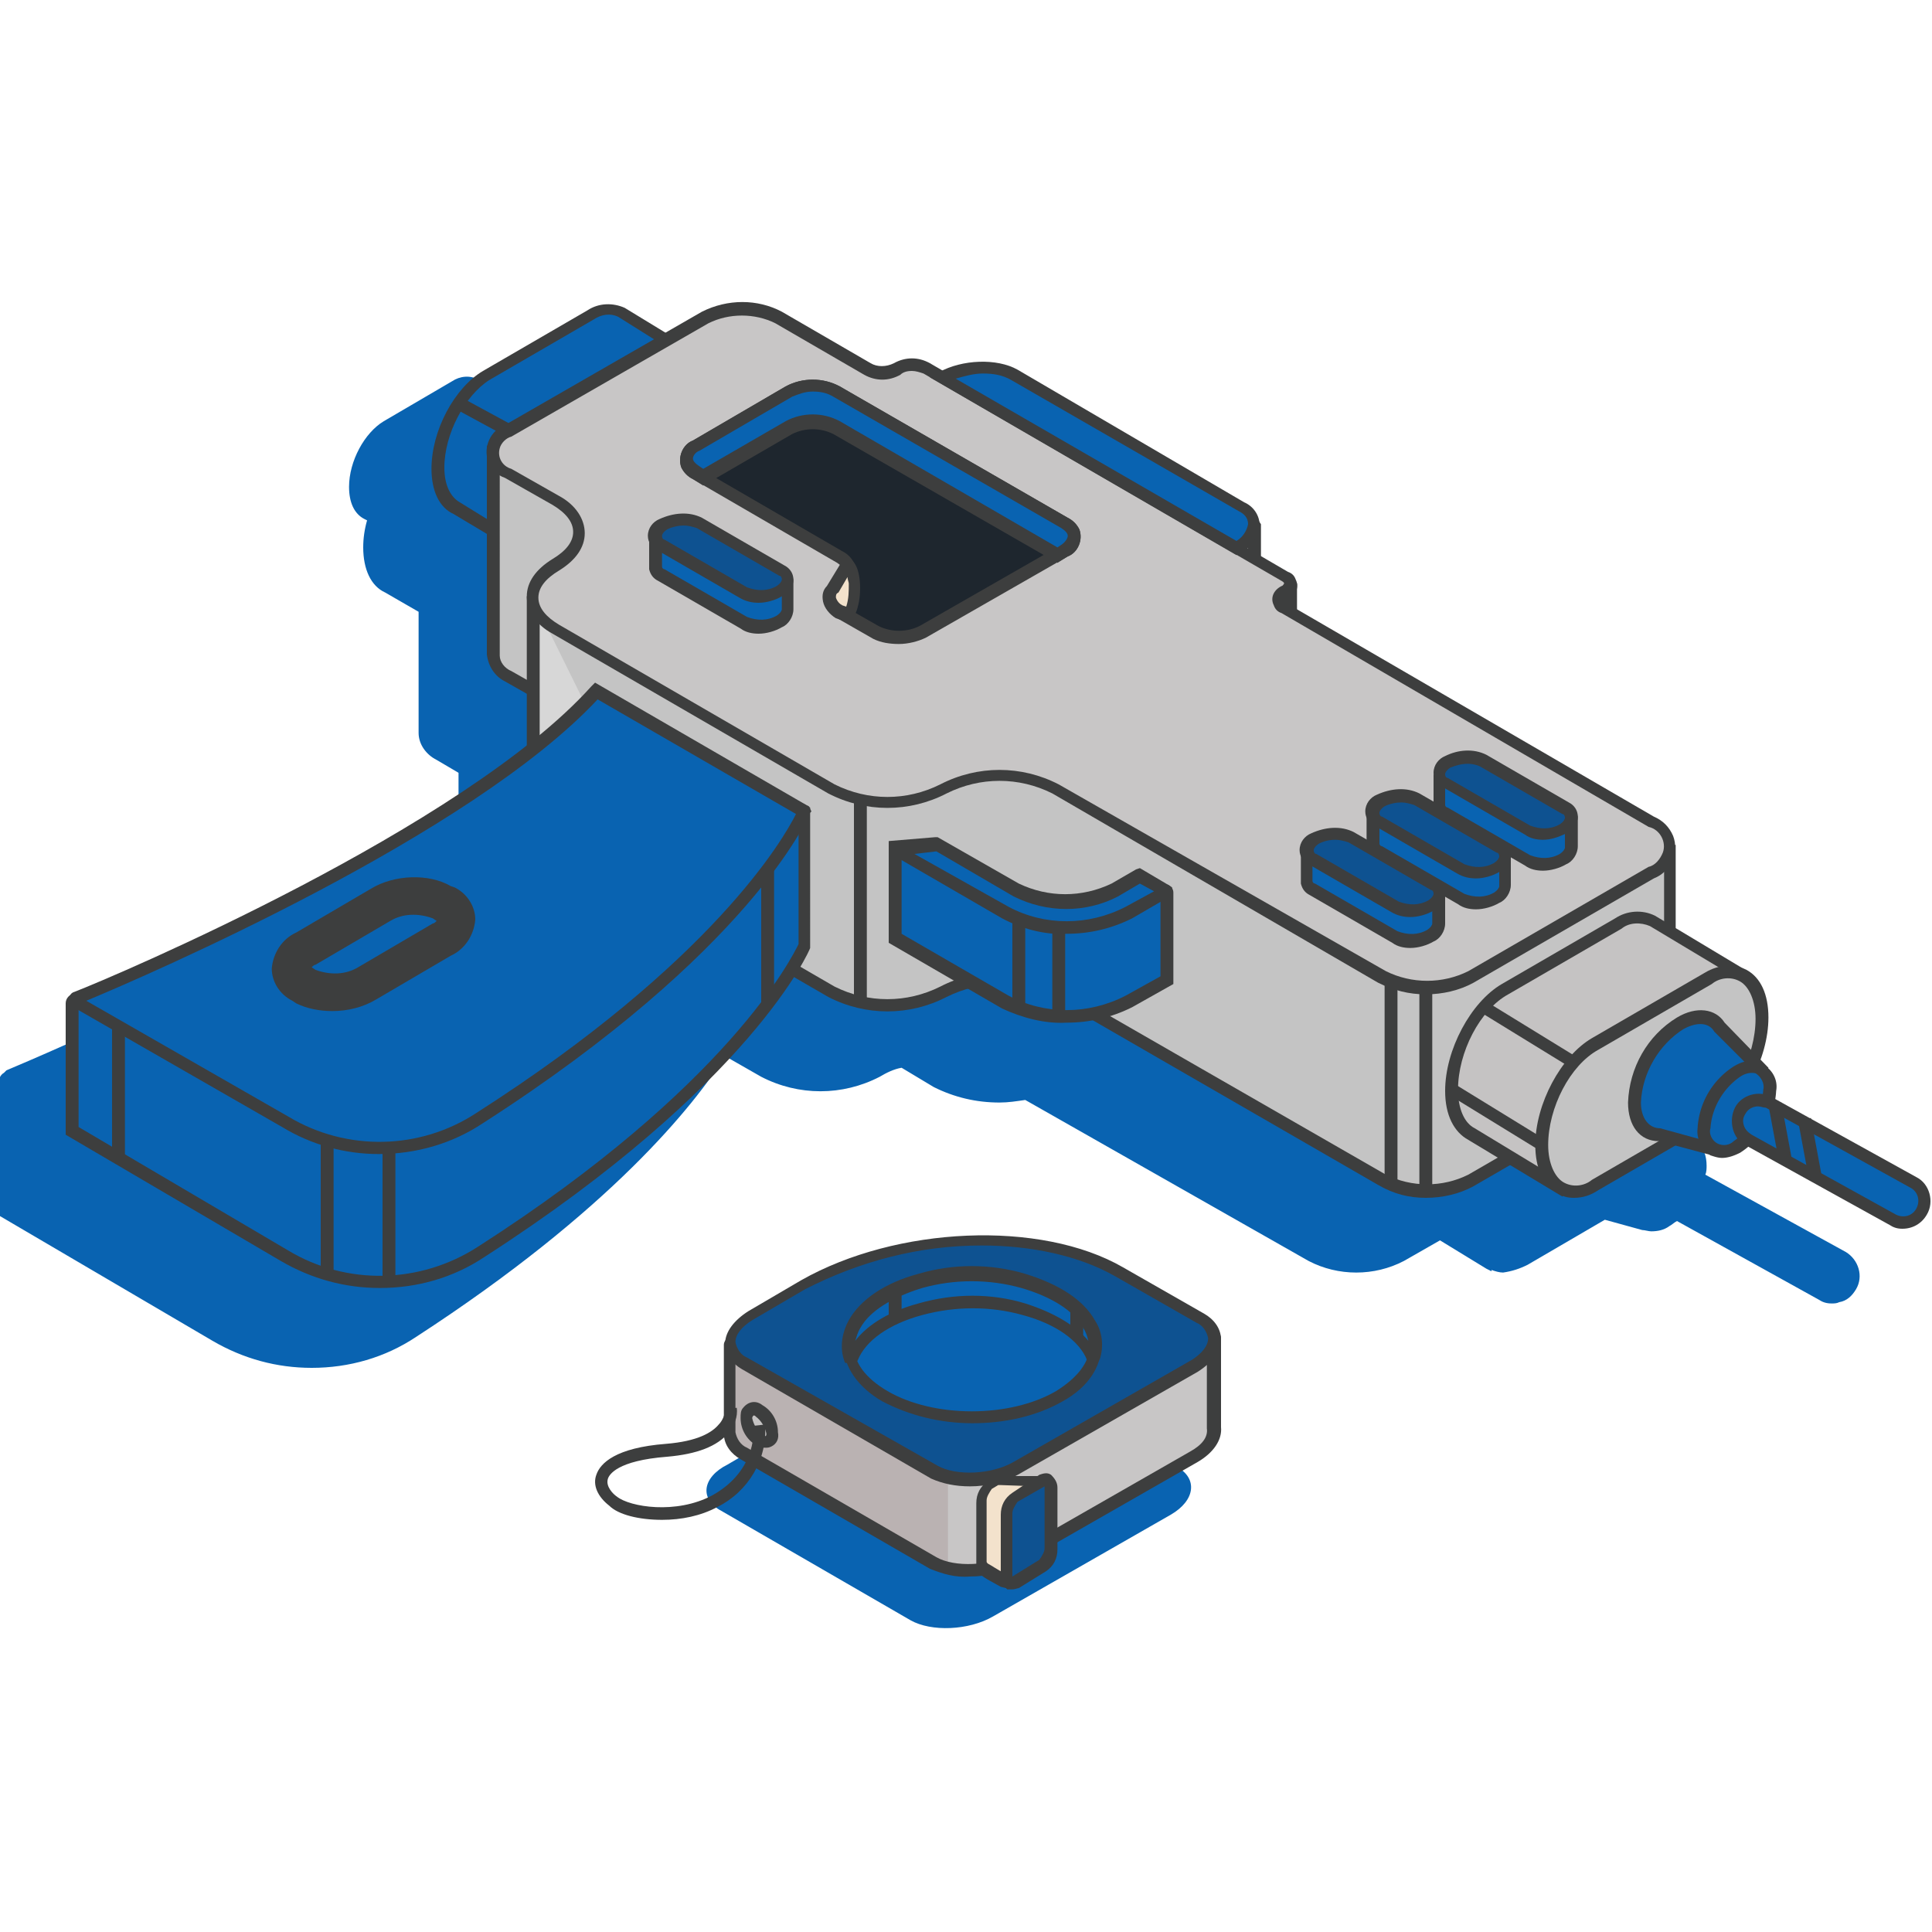 <?xml version="1.0" encoding="UTF-8"?>
<svg xmlns="http://www.w3.org/2000/svg" version="1.1" id="Layer_1" x="0" y="0" viewBox="0 0 150 150" style="enable-background:new 0 0 150 150" xml:space="preserve">
  <style>.st0{fill:#0963b1}.st2{fill:#c8c6c6}.st3{fill:#3d3e3e}.st4{fill:#0e5291}.st5{fill:#0963b1}.st6{fill:#f3e2cc}.st7{fill:#c5c3c3}.st8{fill:#c4c4c4}</style>
  <path id="Path_230" class="st0" d="m56 117.3 14.7 8.5c1.6.9 4.5.8 6.4-.3l13.8-7.9c1.9-1.1 2.1-2.8.5-3.7l-6.3-3.6c-6.3-3.6-17.2-3.2-24.5 1l-4.1 2.4c-2 1-2.2 2.7-.5 3.6" fill="#000000"></path>
  <path id="Path_231" d="M56.7 111.2v-6.9s0-.1.1-.1l12.7-.2c4-.9 8.1-1 12.1-.2l6.4-.1h6s.1 0 .1.1v7c.1.8-.4 1.6-1.6 2.3L78.9 121c-1.9 1.1-4.8 1.2-6.4.3l-14.7-8.5c-.6-.3-1.1-.9-1.1-1.6" style="fill:#bab2b2"></path>
  <path id="Path_232" class="st2" d="m73.8 114.3 7.5-10.8c.1 0 .3 0 .4.1l6.4-.1h6s.1 0 .1.1v7c.1.8-.4 1.6-1.6 2.3l-13.8 7.9c-1.6.9-3.4 1.1-5.2.7v-7l.2-.2" fill="#000000"></path>
  <path id="Path_233" class="st3" d="M75.3 122.4c1.3 0 2.7-.3 3.9-1l13.8-7.9c1.2-.7 1.9-1.7 1.8-2.7v-6.9c0-.3-.3-.6-.6-.6h-6l-6.4.1c-4.1-.8-8.2-.7-12.3.2l-12.7.2c-.3 0-.6.3-.6.6v6.9c0 .9.6 1.6 1.3 2l14.7 8.5c1 .4 2 .7 3.1.6m18.4-18.1v6.6c.1.7-.4 1.3-1.3 1.8l-13.8 7.9c-1.7 1-4.5 1.1-5.9.3L58 112.4c-.5-.2-.8-.7-.9-1.2v-6.5l12.5-.2c3.9-.9 8-1 11.9-.2h.1l6.4-.1 5.7.1z" fill="#000000"></path>
  <path id="Path_234" class="st4" d="m57.8 105.8 14.7 8.5c1.6.9 4.5.8 6.4-.3l13.8-7.9c1.9-1.1 2.1-2.8.5-3.7l-6.3-3.6c-6.3-3.6-17.2-3.2-24.5 1l-4.1 2.3c-1.9 1.1-2.1 2.7-.5 3.7" fill="#000000"></path>
  <path id="Path_235" class="st3" d="M75.3 115.4c1.3 0 2.7-.3 3.9-1l13.8-7.9c1.1-.7 1.8-1.6 1.8-2.5 0-.9-.6-1.6-1.3-2l-6.3-3.6c-6.4-3.7-17.6-3.2-25 1l-4.1 2.4c-1.1.7-1.8 1.6-1.8 2.5 0 .9.6 1.6 1.3 2l14.7 8.5c.9.4 1.9.6 3 .6m.9-18.7c3.9 0 7.6.8 10.4 2.4l6.3 3.6c.5.2.8.7.9 1.2 0 .6-.5 1.2-1.3 1.7l-13.8 7.9c-1.7 1-4.5 1.1-5.9.3L58 105.4c-.5-.2-.8-.7-.9-1.2 0-.6.5-1.2 1.3-1.7l4.1-2.4c4.3-2.2 8.9-3.4 13.7-3.4" fill="#000000"></path>
  <path id="Path_236" class="st0" d="M68.7 100.6c-3.7 2.2-3.7 5.7 0 7.8 3.7 2.2 9.8 2.2 13.5 0 3.7-2.2 3.7-5.7 0-7.8-3.7-2.2-9.8-2.2-13.5 0" fill="#000000"></path>
  <path id="Path_237" class="st3" d="M75.5 110.5c2.4 0 4.9-.5 7-1.7 2-1.1 3-2.7 3-4.3 0-1.7-1.1-3.2-3-4.3-3.9-2.2-10.1-2.2-14 0-2 1.1-3 2.7-3 4.3s1.1 3.2 3 4.3c2.1 1.1 4.5 1.7 7 1.7m0-11.1c2.3 0 4.5.5 6.5 1.6 1.7 1 2.6 2.2 2.6 3.5s-1 2.5-2.6 3.5c-3.6 2.1-9.5 2.1-13.1 0-1.7-1-2.6-2.2-2.6-3.5s.9-2.5 2.6-3.5c2-1.1 4.3-1.6 6.6-1.6" fill="#000000"></path>
  <path id="Path_238" class="st5" d="M79.5 101.6c-2.6-.8-5.4-.8-8.1 0-2.9.8-4.7 2.3-5.3 3.8H66c-.7-2.3 1.2-4.7 5.4-6 2.6-.7 5.4-.7 8 0 4.3 1.2 6.1 3.7 5.4 6 0 0 0 .1-.1 0-.5-1.5-2.3-2.9-5.2-3.8" fill="#000000"></path>
  <path id="Path_239" class="st3" d="M66.1 105.9c.2 0 .4-.1.5-.3.6-1.5 2.4-2.8 5-3.5 2.6-.7 5.3-.7 7.8 0 2.6.7 4.4 2 5 3.5l.1.3h.4c.2 0 .4-.2.5-.4.3-1 .2-2.1-.4-3-.9-1.6-2.8-2.8-5.4-3.6-2.7-.8-5.6-.8-8.3 0-2.6.7-4.5 2-5.4 3.6-.5.9-.7 2-.4 3l.1.3.5.1zm9.4-5.3c-1.4 0-2.8.2-4.2.6-2.2.6-3.9 1.6-4.9 2.9.1-.3.2-.7.4-1 .7-1.3 2.5-2.4 4.8-3.1 2.5-.7 5.2-.7 7.7 0 2.4.7 4.1 1.8 4.8 3.1.2.3.3.6.4 1-1-1.2-2.7-2.2-4.9-2.9-1.3-.4-2.7-.6-4.1-.6" fill="#000000"></path>
  <path id="Path_240" class="st6" d="m76.9 115.3.5-.3c.1-.1.3-.1.4 0h3.3c.1 0 .1 0 .1.1l-2.9 7.6c0 .1-.1.1-.1.1-.4-.2-1.6-.9-1.6-.9-.2-.1-.3-.4-.3-.6v-4.7c0-.6.2-1 .6-1.3" fill="#000000"></path>
  <path id="Path_241" class="st3" d="m78.1 123.3.3-.1c.2-.1.3-.2.4-.3l2.9-7.6c.1-.2 0-.4-.1-.5-.1-.2-.3-.2-.5-.2h-3.2c-.2 0-.5 0-.7.1l-.5.3c-.6.4-.9 1-.9 1.7v4.7c0 .4.2.7.4.9.2.2.6.4 1.5.9l.4.1zm2.4-7.9-2.6 6.7c-.4-.2-1-.6-1.2-.7-.1-.1-.1-.1-.1-.2v-4.7c0-.3.2-.6.4-.9l.5-.3h.2l2.8.1z" fill="#000000"></path>
  <path id="Path_242" class="st4" d="m78.8 122.9 2.1-1.3c.4-.3.7-.8.7-1.3v-4.8c0-.5-.3-.7-.7-.5l-2.1 1.3c-.4.3-.7.8-.7 1.3v4.8c.1.5.4.7.7.5" fill="#000000"></path>
  <path id="Path_243" class="st3" d="M78.6 123.4c.2 0 .4-.1.5-.1l2.1-1.3c.6-.4.9-1 .9-1.7v-4.8c0-.4-.2-.7-.5-1-.3-.2-.6-.1-.9 0l-2.1 1.4c-.6.4-.9 1-.9 1.7v4.8c0 .4.2.7.5 1h.4m2.5-8c0 .1 0 .1 0 0v4.8c0 .3-.2.6-.4.9l-2.1 1.3V117.5c0-.3.2-.6.4-.9l2.1-1.2z" fill="#000000"></path>
  <path id="Path_244" class="st7" d="M58 110.1c0 .7.4 1.3 1 1.7.5.3 1 .1 1-.6s-.4-1.3-1-1.7c-.6-.3-1 0-1 .6" fill="#000000"></path>
  <path id="Path_245" class="st3" d="M59.4 112.4c.2 0 .3 0 .5-.1.4-.2.6-.6.5-1.1 0-.9-.5-1.7-1.2-2.1-.5-.4-1.1-.3-1.5.2-.2.2-.2.5-.2.8 0 .9.5 1.7 1.2 2.1.2.2.5.2.7.2m-.9-2.5c.1 0 .1 0 .2.1.4.3.7.8.8 1.3 0 .1 0 .2-.1.2s-.2 0-.2-.1c-.4-.3-.7-.8-.8-1.3 0-.1.1-.2.1-.2" fill="#000000"></path>
  <path id="Path_246" class="st3" d="M51.4 118c1.5 0 3-.3 4.3-1 2.4-1.2 3.9-3.7 3.7-6.4l-.9.1c0 .1.4 3.4-3.2 5.4-2.8 1.5-6.4.9-7.4.1-.3-.2-.9-.8-.7-1.4.1-.3.7-1.4 4.6-1.7 2.3-.2 3.9-.8 4.8-1.9.4-.5.7-1.2.6-1.9l-.9.1c0 .4-.2.9-.5 1.2-.5.6-1.6 1.3-4.1 1.5-3.9.3-5.1 1.5-5.4 2.4-.3.8.1 1.7 1 2.4.7.7 2.3 1.1 4.1 1.1" fill="#000000"></path>
  <path id="Rectangle_91" class="st3" d="M69 100.2h1v2.2h-1z" fill="#000000"></path>
  <path id="Rectangle_92" class="st3" d="M83.1 101.5h1v2.2h-1z" fill="#000000"></path>
  <path id="Path_379" class="st0" d="M-.1 84c0-.3.2-.6.4-.7l.2-.2C3.1 82 23.6 73.4 35.6 64v-4l-1.7-1c-.8-.4-1.4-1.2-1.4-2.1v-9.4L29.9 46c-1.1-.5-1.7-1.8-1.7-3.5 0-.7.1-1.4.3-2.1l-.2-.1c-.8-.4-1.2-1.3-1.2-2.5 0-2 1.2-4.2 2.7-5.1l5.3-3.1c.6-.4 1.4-.5 2.1-.1l2.1 1.3.9-.5c.9-.6 2-.7 2.9-.2l3.2 1.9 2.8-1.6c1.9-1 4.2-1 6.2 0l6.9 4c.6.3 1.3.3 1.8 0 .9-.5 1.9-.5 2.8 0l1 .6c1.8-.9 4.3-1 5.8-.1L91.4 45c.4.2.8.6 1 1h.2v.4c0 .1.1.3.1.4 0 .1 0 .2-.1.3v2l2.1 1.2c.6.3.9.9.6 1.5-.1.3-.3.5-.6.6-.2.1-.2.2-.2.2s.1.2.2.2l28.5 16.5c1 .4 1.6 1.4 1.7 2.4v6.2l5.4 3.3.1.1c1 .6 1.5 2 1.5 3.7 0 1.1-.2 2.2-.6 3.2l.4.4c.6.5.8 1.2.8 1.9 0 .2 0 .5-.1.7l10.9 6c1 .6 1.4 1.9.8 2.9-.3.5-.7.9-1.3 1-.2.1-.4.1-.6.1-.4 0-.7-.1-1-.3l-11-6.1c-.2.1-.4.3-.6.4-.4.3-.9.4-1.4.4-.2 0-.5-.1-.7-.1l-2.9-.8-6 3.5c-.6.3-1.2.5-1.9.6-.3 0-.6-.1-.9-.2v.1l-.4-.2-3.6-2.2-2.8 1.6c-2.3 1.2-5.1 1.2-7.4 0l-22-12.5c-.7.1-1.3.2-2 .2-1.8 0-3.5-.4-5.1-1.2L70 82.9c-.6.1-1.2.4-1.7.7-2.9 1.5-6.3 1.5-9.2 0L56.3 82c-2.4 3.8-8.9 12-24 21.8-2.4 1.6-5.2 2.4-8.1 2.4-2.7 0-5.3-.7-7.7-2.1L-.2 94.3-.1 84z" fill="#000000"></path>
  <path id="Path_380" class="st0" d="M34 36.4c0-2.8 1.7-6 3.8-7.2l8.1-4.7c.7-.5 1.6-.6 2.4-.2l6.4 3.9-12.9 15.1-6.4-3.9c-.8-.4-1.4-1.4-1.4-3" fill="#000000"></path>
  <path id="Path_381" class="st3" d="m41.9 43.9.3-.3 13-15.2-.1-.5-.2-.1-6.4-3.9c-.9-.4-2-.4-2.9.2l-8.1 4.7c-2.2 1.3-4 4.6-4 7.6 0 1.7.6 3 1.7 3.5l6.7 4zm12-15.6L41.7 42.7l-6-3.7c-.7-.4-1.2-1.3-1.2-2.7 0-2.6 1.6-5.6 3.5-6.8l8.1-4.7c.6-.4 1.3-.5 1.9-.2l5.9 3.7z" fill="#000000"></path>
  <path id="Path_382" class="st7" d="m97.3 40.4.1 6.3-8.5-4.1 3.4-2.2h5c0-.1 0 0 0 0" fill="#000000"></path>
  <path id="Path_383" class="st3" d="m97.4 47.3.5-.3v-6.3l-.6-.9h-5.2l-.1.1-3.6 2.3v.6l.3.2 8.7 4.3zm-.5-6.5v5.1l-7.1-3.5 2.6-1.7 4.5.1z" fill="#000000"></path>
  <path id="Path_384" class="st3" d="m100.2 52.2.5-.3v-6.6l-.6-.5h-5.2l-.1.1-3.6 2.3v.6l.3.2 8.7 4.2zm-.5-6.4v5.1l-7.1-3.5 2.6-1.7 4.5.1z" fill="#000000"></path>
  <path id="Path_385" class="st8" d="m38.3 35.1 6.9-.2 3.6 7 5.9-3.4c1.8-.9 3.9-.9 5.7 0l6.9 4c.7.4 1.6.4 2.3 0 .7-.4 1.6-.4 2.3 0l27.8 16.1c.4.1.6.5.4.9-.1.2-.2.4-.4.4-.4.1-.6.5-.4.9.1.2.2.4.4.4l15.1 8.7 2.3-3.8h12.5v15.5c-.1.9-.6 1.6-1.4 2l-14 8.1c-2.2 1.1-4.7 1.1-6.9 0L82 77c-2.7-1.4-6-1.4-8.7 0-2.7 1.4-6 1.4-8.7 0L43.1 64.7c-2.4-1.4-2.4-3.6 0-5s2.4-3.6 0-5l-3.7-2.1c-.7-.3-1.1-.9-1.2-1.6l.1-15.9z" fill="#000000"></path>
  <path id="Path_386" class="st3" d="M110.7 93c1.3 0 2.6-.3 3.7-.9l14-8.1c1-.4 1.6-1.4 1.7-2.4v-16h-13.2l-2.2 3.6-14.7-8.5c-.2-.1-.2-.2-.2-.2 0-.1.1-.2.2-.2.6-.3.9-.9.6-1.5-.1-.3-.3-.5-.6-.6L72.2 42c-.9-.5-1.9-.5-2.8 0-.6.3-1.3.3-1.8 0l-6.9-4c-1.9-1-4.2-1-6.2 0L49 41.2l-3.5-6.8-7.7.2v16.2c.1.9.6 1.7 1.4 2.1l3.7 2.1c1 .6 1.6 1.3 1.6 2.1s-.6 1.5-1.6 2.1c-1.3.8-2 1.8-2 2.9s.7 2.2 2 2.9l21.4 12.4c2.9 1.5 6.3 1.5 9.2 0 2.6-1.3 5.6-1.3 8.2 0L107 92c1.2.7 2.4 1 3.7 1m18.5-26.5v15c-.1.7-.5 1.3-1.2 1.6l-14 8.1c-2 1-4.4 1-6.4 0L82.2 76.6c-2.9-1.5-6.3-1.5-9.2 0-2.6 1.3-5.6 1.3-8.2 0L43.4 64.2c-1-.6-1.6-1.3-1.6-2.1s.6-1.5 1.6-2.1c1.3-.8 2-1.8 2-2.9s-.7-2.2-2-2.9l-3.7-2.1c-.5-.2-.9-.7-.9-1.2V35.6l6.2-.2 3.7 7.2 6.4-3.7c1.6-.8 3.6-.8 5.2 0l6.9 4c.9.5 1.9.5 2.8 0 .6-.3 1.3-.3 1.8 0L99.6 59c.2.1.2.2.2.2 0 .1-.1.2-.2.2-.6.3-.9.9-.6 1.5.1.3.3.5.6.6l15.5 9 2.5-4h11.6z" fill="#000000"></path>
  <path id="Path_387" d="M41.3 46.3v16l7.4-1-7.4-15z" style="fill:#d7d7d7"></path>
  <path id="Path_388" class="st3" d="m40.9 62.8 8-1.1-.1-1-6.9.9V46.3h-1v16.5z" fill="#000000"></path>
  <path id="Path_389" class="st2" d="m60.4 24.7 6.9 4c.7.4 1.6.4 2.3 0 .7-.4 1.6-.4 2.3 0l27.8 16.1c.4.1.6.5.4.9-.1.2-.2.4-.4.4-.4.1-.6.5-.4.9.1.2.2.4.4.4l28.5 16.5c1.9 1.1 1.9 2.9 0 4l-14 8.1c-2.2 1.1-4.7 1.1-6.9 0L82 61.3c-2.7-1.4-6-1.4-8.7 0-2.7 1.4-6 1.4-8.7 0L43.1 48.9c-2.4-1.4-2.4-3.6 0-5s2.4-3.6 0-5l-3.7-2.1c-1.6-.9-1.6-2.4 0-3.3l15.3-8.8c1.8-1 3.9-1 5.7 0" fill="#000000"></path>
  <path id="Path_390" class="st3" d="M110.7 77.2c1.3 0 2.6-.3 3.7-.9l14-8.1c1.3-.5 2-2 1.5-3.3-.3-.7-.8-1.2-1.5-1.5L100 46.9c-.2-.1-.2-.2-.2-.2s.1-.2.2-.2c.6-.3.9-.9.6-1.5-.1-.3-.3-.5-.6-.6L72.2 28.2c-.9-.5-1.9-.5-2.8 0-.6.3-1.3.3-1.8 0l-6.9-4c-1.9-1-4.2-1-6.2 0L39.2 33c-1.1.4-1.7 1.7-1.3 2.8.2.6.7 1.1 1.3 1.3l3.7 2.1c1 .6 1.6 1.3 1.6 2.1s-.6 1.5-1.6 2.1c-1.3.8-2 1.8-2 2.9 0 1.1.7 2.2 2 2.9l21.4 12.4c2.9 1.5 6.3 1.5 9.2 0 2.6-1.3 5.6-1.3 8.2 0L107 76.3c1.2.6 2.4.9 3.7.9M70.8 28.8c.3 0 .6.1.9.2l27.8 16.1c.2.1.2.2.2.2s-.1.2-.2.2c-.6.3-.9.9-.6 1.5.1.3.3.5.6.6L128 64.2c.9.2 1.4 1.2 1.1 2-.2.5-.6 1-1.1 1.1l-14 8.1c-2 1-4.4 1-6.4 0L82.2 60.9c-2.9-1.5-6.3-1.5-9.2 0-2.6 1.3-5.6 1.3-8.2 0L43.4 48.5c-1-.6-1.6-1.3-1.6-2.1s.6-1.5 1.6-2.1c1.3-.8 2-1.8 2-2.9 0-1.1-.7-2.2-2-2.9l-3.7-2.1c-.7-.2-1.1-.9-.9-1.6.1-.4.5-.8.9-.9L55 25.1c1.6-.8 3.6-.8 5.2 0l6.9 4c.9.5 1.9.5 2.8 0 .2-.2.5-.3.9-.3" fill="#000000"></path>
  <path id="Path_391" d="M65.1 43.2 54 36.7c-1-.6-1-1.6 0-2.1l7.3-4.2c1.2-.6 2.5-.6 3.7 0l17.7 10.2c1 .6 1 1.6 0 2.1l-11 6.3c-1.2.6-2.5.6-3.7 0l-2.8-1.6c-1-.6-1-1.6 0-2.1 1-.6 1-1.5-.1-2.1" style="fill:#1e262e"></path>
  <path id="Path_392" class="st3" d="M69.8 50c.7 0 1.5-.2 2.1-.5l11-6.3c.8-.3 1.2-1.3.9-2.1-.2-.4-.5-.7-.9-.9L65.2 30c-1.3-.7-2.9-.7-4.2 0l-7.2 4.2c-.8.3-1.2 1.3-.9 2.1.2.4.5.7.9.9L65 43.7c.3.2.5.4.5.7 0 .2-.2.5-.5.6-.8.3-1.2 1.3-.9 2.1.2.4.5.7.9.9l2.8 1.6c.6.3 1.3.4 2 .4m-6.7-19.6c.6 0 1.1.1 1.6.4L82.4 41c.3.2.5.4.5.6 0 .2-.2.5-.5.7l-11 6.3c-1 .5-2.2.5-3.2 0L65.4 47c-.3-.2-.5-.4-.5-.6s.2-.5.5-.6c.8-.3 1.2-1.3.9-2.1-.2-.4-.5-.7-.9-.9l-11.2-6.5c-.3-.2-.5-.4-.5-.6 0-.2.2-.5.5-.6l7.2-4.2c.6-.3 1.1-.5 1.7-.5" fill="#000000"></path>
  <path id="Path_393" class="st5" d="m82.6 42.8-.6.3-17.1-9.9c-1.2-.6-2.5-.6-3.7 0l-6.7 3.9-.5-.4c-1-.6-1-1.5 0-2.1l7.3-4.2c1.2-.6 2.5-.6 3.7 0l17.7 10.2c1 .6 1 1.6-.1 2.2" fill="#000000"></path>
  <path id="Path_394" class="st3" d="m82.1 43.7.8-.5c.8-.3 1.2-1.3.9-2.1-.2-.4-.5-.7-.9-.9L65.2 30c-1.3-.7-2.9-.7-4.2 0l-7.2 4.2c-.8.3-1.2 1.3-.9 2.1.2.4.5.7.9.9l.8.5 6.9-4c1-.5 2.2-.5 3.2 0l17.4 10zm-19-13.3c.6 0 1.1.1 1.6.4L82.4 41c.3.2.5.4.5.6 0 .2-.2.5-.5.7l-.3.2-16.9-9.8c-1.3-.7-2.9-.7-4.2 0l-6.4 3.7-.3-.2c-.3-.2-.5-.4-.5-.6s.2-.5.5-.6l7.2-4.2c.5-.2 1-.4 1.6-.4" fill="#000000"></path>
  <path id="Path_395" class="st6" d="M65.8 43.8c.8.5.6 3.9-.2 3.9l-.5-.3c-.8-.5-1-1.2-.5-1.8l1.2-1.8z" fill="#000000"></path>
  <path id="Path_396" class="st3" d="M65.5 48.2h.1c.3 0 .8-.2 1-1.1.3-1 .3-3.2-.6-3.7l-.4-.2-1.4 2.3c-.3.3-.4.7-.3 1.2.1.5.5 1 1 1.3l.6.2zm.3-3.4c0 .2.1.4.1.5 0 .6 0 1.2-.2 1.8l-.3-.1c-.2-.1-.4-.3-.5-.6 0-.2 0-.3.2-.4l.7-1.2z" fill="#000000"></path>
  <path id="Path_397" class="st0" d="M73.2 29.3 96 42.5c1.7-1 1.8-2.4.4-3.2L78.8 29.1c-1.5-.8-4-.7-5.6.2" fill="#000000"></path>
  <path id="Path_398" class="st3" d="m96 43.1.2-.1c.9-.4 1.5-1.3 1.6-2.2 0-.8-.5-1.5-1.2-1.8L79 28.7c-1.6-.9-4.3-.8-6.1.2l-.7.4L96 43.1zM76.3 29c.8 0 1.5.1 2.2.5l17.7 10.2c.4.2.7.5.7 1-.1.5-.4 1-.9 1.3L74.2 29.4c.7-.2 1.4-.4 2.1-.4" fill="#000000"></path>
  <path id="Path_399" class="st0" d="m71.9 65.7 6.6 4.5 4.5.9 5.3-2 .9-.4 1.3.4.1.1V76l-2.9 1.7c-3 1.6-6.6 1.6-9.6 0l-8.6-4.9V66c0-.1 0-.1.1-.1l2.3-.2z" fill="#000000"></path>
  <path id="Path_400" class="st3" d="M82.8 79.4c1.8 0 3.5-.4 5.1-1.2l3.2-1.8v-7.1c0-.3-.2-.5-.4-.6l-1.5-.4-1.1.4-5.1 1.9-4.3-.9-6.7-4.5-2.4.3-.1-.1-.3.2c-.2.1-.2.3-.2.5v7.1l8.8 5.1c1.5.7 3.3 1.2 5 1.1m7.3-3.6-2.7 1.5c-2.9 1.5-6.3 1.5-9.1 0L70 72.5v-6.1l1.8-.2 6.6 4.5 4.6 1 6.2-2.3.9.2v6.2z" fill="#000000"></path>
  <path id="Path_401" class="st5" d="M82.8 72c1.7 0 3.3-.4 4.8-1.2l2.9-1.6-1.9-1.1-1.9 1.1c-2.4 1.2-5.3 1.2-7.7 0l-6.2-3.6-3.3.3 8.5 4.9c1.5.9 3.1 1.3 4.8 1.2" fill="#000000"></path>
  <path id="Path_402" class="st3" d="M82.8 72.5c1.8 0 3.5-.4 5.1-1.2l3.1-1.8v-.6l-.3-.2-2.2-1.3-.3.1-1.9 1.1c-2.3 1.1-4.9 1.1-7.2 0L72.8 65h-.2l-3.6.3v.9l8.8 5.1c1.5.8 3.3 1.3 5 1.2m6.8-3.3-2.2 1.2c-2.9 1.5-6.3 1.5-9.1 0L71 66.3l1.7-.2 6 3.5c2.6 1.3 5.6 1.3 8.1 0l1.7-1 1.1.6z" fill="#000000"></path>
  <path id="Path_403" class="st0" d="m46.3 62.2 8.1 4.7 8-3.9v10.4s-4.3 10.4-25.1 23.8c-4.6 3-10.5 3.1-15.2.3L5.6 87.8v-9.9c0-.1.1-.3.2-.3 2.9-.4 30.5-4.4 40.5-15.4" fill="#000000"></path>
  <path id="Path_404" class="st3" d="M29.5 100c2.9 0 5.7-.8 8.1-2.4 20.8-13.4 25.3-23.9 25.3-24V62.7l-.5-.3-.3.1-7.7 3.7-8.3-4.7-.3.2c-9.7 11-36.9 15-40 15.4-.4.1-.7.4-.7.8v10.2l16.7 9.8c2.4 1.4 5 2.1 7.7 2.1M62 73.3c-.5 1-5.4 11-24.9 23.5-4.5 2.9-10.2 3-14.7.3L6.1 87.5V78c3.8-.5 30.1-4.5 40.3-15.3l7.9 4.6h.4l7.3-3.5v9.5z" fill="#000000"></path>
  <path id="Path_405" class="st5" d="M62.4 63c-.1.2-4.5 10.5-25.2 23.8-4.6 2.9-10.4 3.1-15.1.3L6 77.8c-.1-.1-.1-.2-.1-.3l.1-.1C9.5 76 36.3 64.7 46.3 53.7L62.4 63" fill="#000000"></path>
  <path id="Path_406" class="st3" d="M29.4 89.6c2.9 0 5.7-.8 8.1-2.4 20.7-13.3 25.2-23.6 25.4-24.1l.1-.1-.2-.4-.2-.1L46.2 53l-.3.3C36 64.3 8.9 75.8 5.8 77c-.4.1-.5.5-.4.9.1.1.2.3.3.3l16.2 9.3c2.3 1.4 4.9 2.1 7.5 2.1m32.4-26.4c-1 2-6.5 11.5-24.8 23.2-4.4 2.9-10.1 3-14.6.3l-15.7-9c4.8-2 29.8-12.8 39.7-23.4l15.4 8.9z" fill="#000000"></path>
  <path id="Path_407" class="st3" d="M25.8 78.5c1.2 0 2.4-.3 3.4-.9l5.8-3.4c1.1-.5 1.8-1.6 1.9-2.8 0-1-.6-2-1.6-2.5l-.3-.1c-1.7-1-4.4-.9-6.2.2L23 72.4c-1.1.5-1.8 1.6-1.9 2.8 0 1 .6 2 1.6 2.5l.3.2c.8.4 1.8.6 2.8.6m8.1-7c-.1.1-.2.2-.3.2l-5.8 3.4c-1 .6-2.2.6-3.3.2l-.3-.2c.1-.1.2-.2.3-.2l5.8-3.4c1-.6 2.2-.6 3.3-.2l.3.2z" fill="#000000"></path>
  <path id="Path_408" class="st5" d="M50.9 44.2v-2.1c0-.1.1-.2.2-.2h.1L61 45c.1 0 .2.1.2.2v2.2c0 .4-.3.8-.7.9-.9.5-1.9.5-2.8.1l-6.4-3.7c-.2-.1-.3-.3-.4-.5" fill="#000000"></path>
  <path id="Path_409" class="st3" d="M58.9 49.2c.6 0 1.3-.2 1.8-.5.5-.2.9-.8.9-1.4v-2.2c0-.3-.2-.6-.5-.7l-9.8-3.1c-.4-.1-.8.1-.9.5v2.4c.1.4.3.7.7.9l6.4 3.7c.4.3.9.4 1.4.4m1.8-3.9v2c0 .1-.1.3-.4.5-.7.4-1.5.4-2.3.1l-6.4-3.7c-.1 0-.2-.1-.2-.2V42.3l9.3 3z" fill="#000000"></path>
  <path id="Path_410" class="st4" d="m51.4 42.3 6.4 3.7c.9.4 1.9.4 2.8-.1.8-.5.9-1.2.2-1.6l-6.4-3.7c-.9-.4-1.9-.4-2.8.1-.9.5-.9 1.2-.2 1.6" fill="#000000"></path>
  <path id="Path_411" class="st3" d="M58.9 46.8c.6 0 1.3-.2 1.8-.5.5-.2.9-.7.9-1.3 0-.5-.3-.9-.7-1.1l-6.4-3.7c-1-.5-2.2-.4-3.3.1-.5.2-.9.7-.9 1.3 0 .5.3.9.7 1.1l6.4 3.7c.5.3 1 .4 1.5.4m-5.8-6c.3 0 .7.1 1 .2l6.4 3.7c.1 0 .2.1.2.3 0 .1-.1.3-.4.5-.7.4-1.5.4-2.3.1l-6.4-3.7c-.1 0-.2-.1-.2-.3 0-.1.1-.3.4-.5.4-.2.9-.3 1.3-.3" fill="#000000"></path>
  <path id="Path_412" class="st0" d="M111.7 62.6v-2.1c0-.1.1-.2.2-.2h.1l9.8 3.1c.1 0 .2.1.2.2v2.2c0 .4-.3.8-.7.9-.9.5-1.9.5-2.8.1l-6.4-3.7c-.1 0-.3-.2-.4-.5" fill="#000000"></path>
  <path id="Path_413" class="st3" d="M119.8 67.6c.6 0 1.3-.2 1.8-.5.5-.2.9-.8.9-1.4v-2.2c0-.3-.2-.6-.5-.7l-9.8-3.1c-.4-.1-.8.1-.9.5v2.4c.1.4.3.7.7.9l6.4 3.7c.4.3.9.4 1.4.4m1.7-3.8v2c0 .1-.1.3-.4.5-.7.4-1.5.4-2.3.1l-6.4-3.7c-.1 0-.2-.1-.2-.2v-1.7l9.3 3z" fill="#000000"></path>
  <path id="Path_414" class="st4" d="m112.2 60.8 6.4 3.7c.9.4 1.9.4 2.8-.1.8-.5.9-1.2.2-1.6l-6.4-3.7c-.9-.4-1.9-.4-2.8.1-.8.5-.9 1.2-.2 1.6" fill="#000000"></path>
  <path id="Path_415" class="st3" d="M119.8 65.2c.6 0 1.2-.2 1.8-.5.5-.2.9-.7.9-1.3 0-.5-.3-.9-.7-1.1l-6.4-3.7c-1-.5-2.2-.4-3.2.1-.5.2-.9.7-.9 1.3 0 .5.3.9.7 1.1l6.4 3.7c.4.3.9.4 1.4.4m-5.8-5.9c.3 0 .7.1.9.2l6.4 3.7c.1 0 .2.1.2.3 0 .1-.1.3-.4.5-.7.4-1.5.4-2.3.1l-6.4-3.7c-.1 0-.2-.1-.2-.3 0-.1.1-.3.4-.5.5-.2.9-.3 1.4-.3" fill="#000000"></path>
  <path id="Path_416" class="st0" d="M106.6 65.6v-2.1c0-.1.1-.2.2-.2h.1l9.8 3.1c.1 0 .2.1.2.2v2.2c0 .4-.3.8-.7.9-.9.5-1.9.5-2.8.1l-6.4-3.7c-.2-.1-.3-.2-.4-.5" fill="#000000"></path>
  <path id="Path_417" class="st3" d="M114.6 70.6c.6 0 1.3-.2 1.8-.5.5-.2.9-.8.9-1.4v-2.2c0-.3-.2-.6-.5-.7l-9.8-3.1c-.2-.1-.4 0-.6.1-.2.1-.3.3-.3.6v2.2c.1.4.3.7.7.9l6.4 3.7c.4.3.9.4 1.4.4m1.8-3.8v2c0 .1-.1.3-.4.5-.7.4-1.5.4-2.3.1l-6.4-3.7c-.1 0-.2-.1-.2-.2v-1.7l9.3 3z" fill="#000000"></path>
  <path id="Path_418" class="st4" d="m107.1 63.8 6.4 3.7c.9.4 1.9.4 2.8-.1.8-.5.9-1.2.2-1.6L110 62c-.9-.4-1.9-.4-2.8.1-.8.5-.9 1.3-.1 1.7" fill="#000000"></path>
  <path id="Path_419" class="st3" d="M114.6 68.2c.6 0 1.3-.2 1.8-.5.5-.2.9-.7.9-1.3 0-.5-.3-.9-.7-1.1l-6.4-3.7c-1-.5-2.2-.4-3.3.1-.5.2-.9.7-.9 1.3 0 .5.3.9.7 1.1l6.4 3.7c.5.3 1 .4 1.5.4m-5.8-5.9c.3 0 .7.1 1 .2l6.4 3.7c.1 0 .2.1.2.3 0 .1-.1.3-.4.5-.7.4-1.5.4-2.3.1l-6.4-3.7c-.1 0-.2-.1-.2-.3 0-.1.1-.3.4-.5.4-.2.9-.3 1.3-.3" fill="#000000"></path>
  <path id="Path_420" class="st0" d="M101.4 68.6v-2.1c0-.1.1-.2.2-.2h.1l9.8 3.1c.1 0 .2.1.2.2v2.2c0 .4-.3.8-.7.9-.9.5-1.9.5-2.8.1l-6.4-3.7c-.1-.1-.3-.3-.4-.5" fill="#000000"></path>
  <path id="Path_421" class="st3" d="M109.5 73.6c.6 0 1.3-.2 1.8-.5.5-.2.9-.8.9-1.4v-2.2c0-.3-.2-.6-.5-.7l-9.8-3.1c-.2-.1-.5 0-.6.1-.2.1-.3.3-.3.6v2.2c.1.4.3.7.7.9l6.4 3.7c.4.3.9.4 1.4.4m1.7-3.9v2c0 .1-.1.3-.4.5-.7.4-1.5.4-2.3.1l-6.4-3.7c-.1 0-.2-.1-.2-.2V66.7l9.3 3z" fill="#000000"></path>
  <path id="Path_422" class="st4" d="m101.9 66.7 6.4 3.7c.9.4 1.9.4 2.8-.1.8-.5.9-1.2.2-1.6l-6.4-3.7c-.9-.4-1.9-.4-2.8.1-.8.5-.9 1.2-.2 1.6" fill="#000000"></path>
  <path id="Path_423" class="st3" d="M109.5 71.2c.6 0 1.3-.2 1.8-.5.5-.2.9-.7.9-1.3 0-.5-.3-.9-.7-1.1l-6.4-3.7c-1-.5-2.2-.4-3.3.1-.5.2-.9.7-.9 1.3 0 .5.3.9.7 1.1l6.4 3.7c.5.3 1 .4 1.5.4m-5.8-6c.3 0 .7.1 1 .2l6.4 3.7c.1 0 .2.1.2.3 0 .1-.1.3-.4.5-.7.4-1.5.4-2.3.1l-6.4-3.7c-.1 0-.2-.1-.2-.3 0-.1.1-.3.4-.5.4-.2.8-.3 1.3-.3" fill="#000000"></path>
  <path id="Path_424" class="st7" d="M112.7 84.6c0-3 1.8-6.5 4.1-7.9l8.8-5.1c.8-.5 1.8-.6 2.6-.2l7 4.2-14.1 16.5-7-4.2c-.8-.4-1.4-1.5-1.4-3.3" fill="#000000"></path>
  <path id="Path_425" class="st3" d="m121.3 92.9.3-.3 14.2-16.7-.1-.5-.2-.1-7-4.2c-1-.5-2.2-.4-3.1.2l-8.8 5.1c-2.4 1.4-4.4 5.1-4.4 8.3 0 1.9.7 3.2 1.8 3.8l7.3 4.4zm13.3-17.1-13.5 15.8-6.6-4c-.8-.4-1.3-1.5-1.3-3 0-2.9 1.7-6.2 3.9-7.4l8.8-5.1c.6-.5 1.5-.5 2.2-.2l6.5 3.9z" fill="#000000"></path>
  <path id="Path_426" class="st8" d="m123.8 92 8.8-5.1c2.3-1.3 4.1-4.8 4.1-7.9 0-3-1.8-4.4-4.1-3.1l-8.8 5.1c-2.3 1.3-4.1 4.8-4.1 7.9 0 3 1.9 4.4 4.1 3.1" fill="#000000"></path>
  <path id="Path_427" class="st3" d="M122.2 93c.7 0 1.3-.2 1.9-.6l8.8-5.1c2.4-1.4 4.4-5.1 4.4-8.3 0-1.8-.6-3.1-1.7-3.7-1-.5-2.2-.4-3.2.2l-8.8 5.1c-2.4 1.4-4.4 5.1-4.4 8.3 0 1.8.6 3.1 1.7 3.7.4.3.8.4 1.3.4m1.4-1.4c-.6.5-1.5.6-2.2.2-.7-.4-1.2-1.5-1.2-2.9 0-2.9 1.7-6.2 3.9-7.4l8.8-5.1c.6-.5 1.5-.6 2.2-.2.7.4 1.2 1.5 1.2 2.9 0 2.9-1.7 6.2-3.9 7.4l-8.8 5.1z" fill="#000000"></path>
  <path id="Path_428" class="st5" d="M126.9 85.6c.1-2.5 1.5-4.8 3.5-6.1 1.3-.8 2.5-.6 3.1.3l3.1 3.2-3.6 6.2-4.2-1.1c-1.1 0-1.9-.9-1.9-2.5" fill="#000000"></path>
  <path id="Path_429" class="st3" d="m133.3 89.8 4-6.9-3.4-3.5c-.7-1.1-2.2-1.3-3.7-.4-2.3 1.4-3.7 3.9-3.8 6.6 0 1.8.9 3 2.4 3l4.5 1.2zm2.8-6.7-3.2 5.6-4-1.1c-.9 0-1.5-.8-1.5-2 .1-2.3 1.4-4.5 3.3-5.7 1.1-.6 2-.5 2.4.2l3 3z" fill="#000000"></path>
  <path id="Path_430" class="st0" d="M132.3 87.6c0 1.6 1.1 2.3 2.5 1.5 1.5-1 2.5-2.6 2.5-4.4 0-1.6-1.1-2.3-2.5-1.5-1.5.9-2.4 2.6-2.5 4.4" fill="#000000"></path>
  <path id="Path_431" class="st3" d="M133.7 89.9c.5 0 1-.2 1.4-.4a6.1 6.1 0 0 0 2.8-4.8c.2-1.1-.6-2.1-1.7-2.3-.6-.1-1.1.1-1.6.4a6.1 6.1 0 0 0-2.8 4.8c-.1.8.3 1.6 1 2.1.3.1.6.2.9.2m2.3-6.6c.1 0 .3 0 .4.1.4.3.6.8.5 1.2-.1 1.6-1 3.1-2.3 4-.4.4-1.1.4-1.5 0-.3-.3-.4-.7-.3-1 .1-1.6 1-3.1 2.3-4 .3-.2.6-.3.9-.3" fill="#000000"></path>
  <path id="Path_432" class="st5" d="M149.2 94.1c.4-.8.2-1.8-.7-2.3l-11.2-6.2c-.8-.4-1.8-.2-2.3.7-.4.8-.2 1.8.7 2.3l11.2 6.2c.8.4 1.8.1 2.3-.7" fill="#000000"></path>
  <path id="Path_433" class="st3" d="M147.7 95.4c.8 0 1.5-.4 1.9-1.1.6-1 .2-2.4-.8-2.9l-11.2-6.2c-1-.6-2.4-.2-2.9.8s-.2 2.4.8 2.9l11.2 6.2c.3.2.6.3 1 .3m-11.2-9.5c.2 0 .4.1.6.1l11.2 6.2c.6.3.8 1 .5 1.6-.3.6-1 .8-1.6.5L136 88.1c-.3-.2-.5-.4-.6-.7-.1-.3-.1-.6.1-.9.2-.4.6-.6 1-.6" fill="#000000"></path>
  <path id="Path_436" class="st3" d="m140.4 91.3 1-.2-.8-4.3-1 .2.8 4.3z" fill="#000000"></path>
  <path id="Path_437" class="st3" d="m138.1 90.1 1-.2-.8-4.3-1 .2.8 4.3z" fill="#000000"></path>
  <path id="Rectangle_131" class="st3" d="M110.2 76.7h1v16h-1z" fill="#000000"></path>
  <path id="Rectangle_132" class="st3" d="M107.5 76.1h1v16h-1z" fill="#000000"></path>
  <path id="Rectangle_133" class="st3" d="M66.3 62.1h1v16h-1z" fill="#000000"></path>
  <path id="Rectangle_134" class="st3" d="M29.7 89.1h1v10.4h-1z" fill="#000000"></path>
  <path id="Rectangle_135" class="st3" d="M8.7 79.5h1v10.4h-1z" fill="#000000"></path>
  <path id="Rectangle_136" class="st3" d="M24.9 88.8h1v10.4h-1z" fill="#000000"></path>
  <path id="Rectangle_137" class="st3" d="M81.7 72h1v7.1h-1z" fill="#000000"></path>
  <path id="Rectangle_138" class="st3" d="M78.6 71.4h1v7.1h-1z" fill="#000000"></path>
  <path id="Path_438" class="st3" d="m119.5 89.3.5-.8-7-4.3-.5.8 7 4.3z" fill="#000000"></path>
  <path id="Path_439" class="st3" d="m121.8 82.8.5-.8-7-4.3-.5.8 7 4.3z" fill="#000000"></path>
  <path id="Rectangle_139" class="st3" d="M59.1 67.5h1v10.4h-1z" fill="#000000"></path>
  <path id="Rectangle_140" transform="rotate(-61.523 37.538 32.429)" class="st3" d="M37.1 30.2h1v4.4h-1z" fill="#000000"></path>
</svg>
